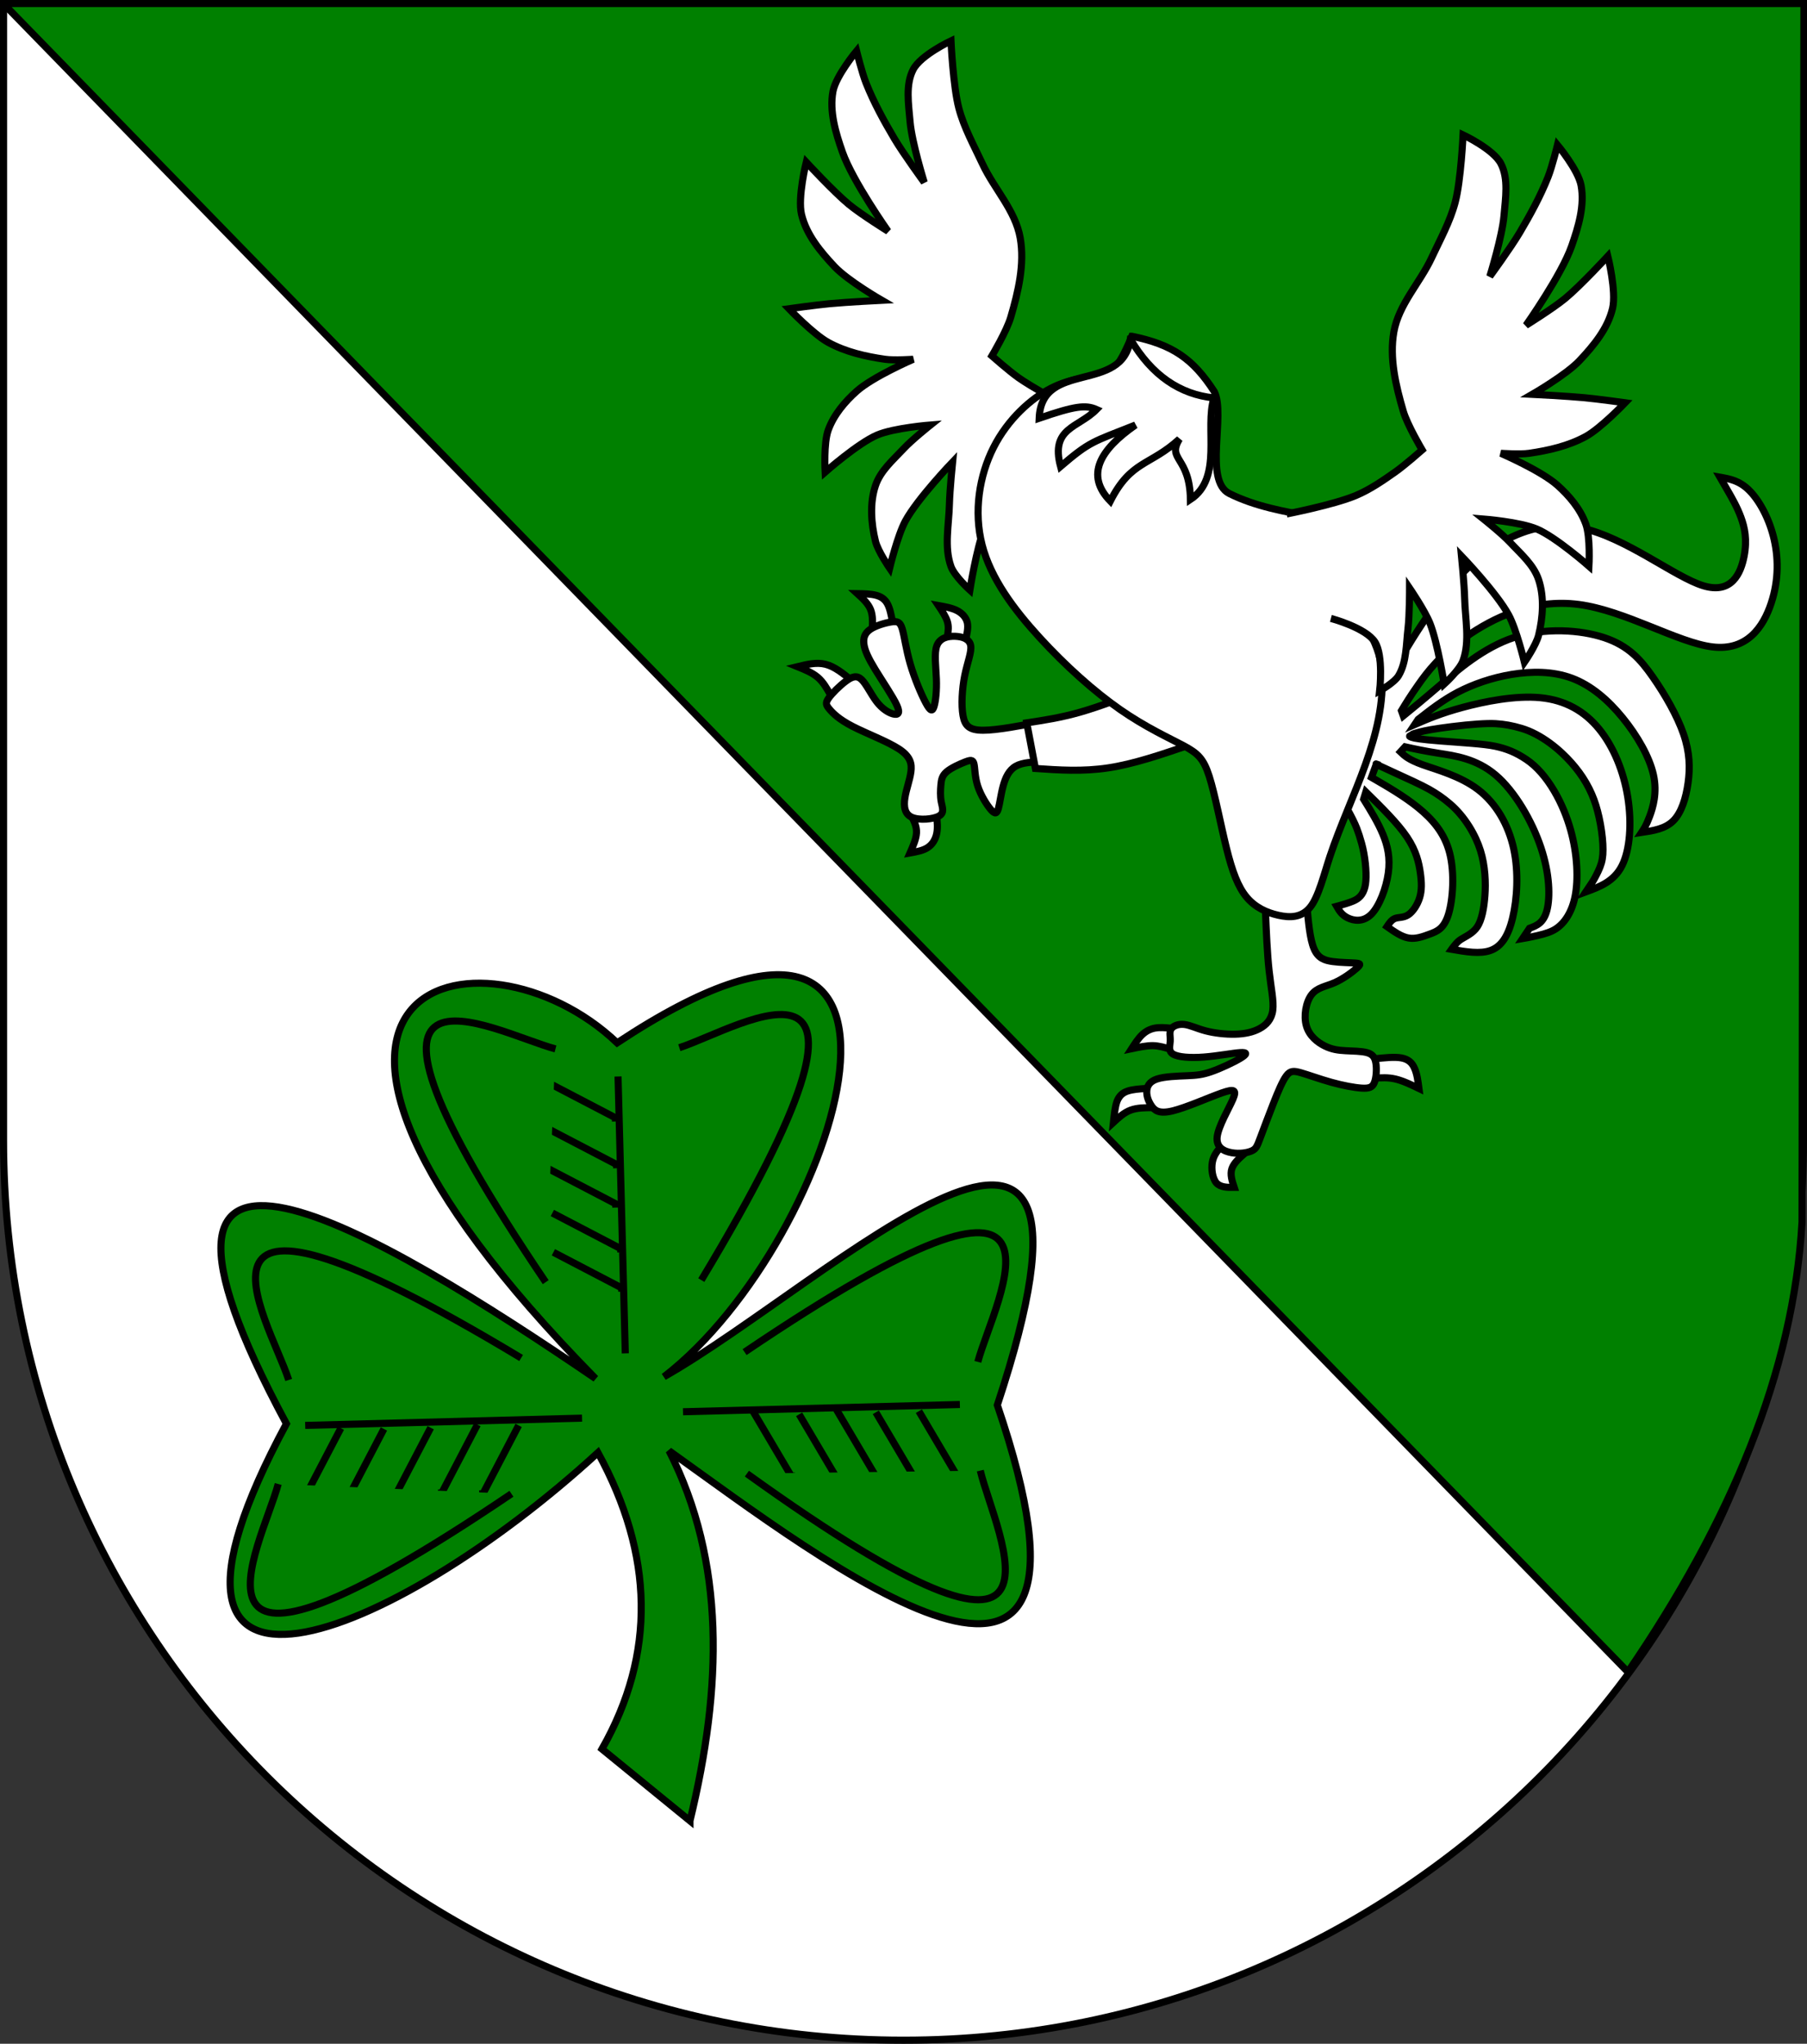 <?xml version="1.0" encoding="UTF-8" standalone="no"?>
<svg
   xmlns:dc="http://purl.org/dc/elements/1.1/"
   xmlns:cc="http://creativecommons.org/ns#"
   xmlns:rdf="http://www.w3.org/1999/02/22-rdf-syntax-ns#"
   xmlns:svg="http://www.w3.org/2000/svg"
   xmlns="http://www.w3.org/2000/svg"
   xmlns:sodipodi="http://sodipodi.sourceforge.net/DTD/sodipodi-0.dtd"
   xmlns:inkscape="http://www.inkscape.org/namespaces/inkscape"
   width="763"
   height="863"
   id="svg2"
   version="1.1"
   inkscape:version="1.0rc1 (09960d6, 2020-04-09)"
   sodipodi:docname="Wappen Herrschaft Leisingen 04.svg"
   sodipodi:version="0.32"
   inkscape:output_extension="org.inkscape.output.svg.inkscape">
  <rect width="100%" height="100%" fill="#333333" stroke="none"/>
  <defs
     id="defs4">
    <inkscape:path-effect
       effect="bend_path"
       id="path-effect1035"
       is_visible="true"
       lpeversion="1"
       bendpath="M 3.144,545.786 H 763.454"
       prop_scale="1"
       scale_y_rel="false"
       vertical="false"
       hide_knot="false" />
    <inkscape:perspective
       sodipodi:type="inkscape:persp3d"
       inkscape:vp_x="0 : 526.18109 : 1"
       inkscape:vp_y="0 : 1000 : 0"
       inkscape:vp_z="744.09448 : 526.18109 : 1"
       inkscape:persp3d-origin="372.04724 : 350.78739 : 1"
       id="perspective10" />
    <inkscape:perspective
       id="perspective2828"
       inkscape:persp3d-origin="0.5 : 0.33333333 : 1"
       inkscape:vp_z="1 : 0.5 : 1"
       inkscape:vp_y="0 : 1000 : 0"
       inkscape:vp_x="0 : 0.5 : 1"
       sodipodi:type="inkscape:persp3d" />
    <inkscape:perspective
       id="perspective2828-7"
       inkscape:persp3d-origin="0.5 : 0.33333333 : 1"
       inkscape:vp_z="1 : 0.5 : 1"
       inkscape:vp_y="0 : 1000 : 0"
       inkscape:vp_x="0 : 0.5 : 1"
       sodipodi:type="inkscape:persp3d" />
    <inkscape:perspective
       id="perspective3640"
       inkscape:persp3d-origin="0.5 : 0.33333333 : 1"
       inkscape:vp_z="1 : 0.5 : 1"
       inkscape:vp_y="0 : 1000 : 0"
       inkscape:vp_x="0 : 0.5 : 1"
       sodipodi:type="inkscape:persp3d" />
    <inkscape:perspective
       id="perspective3670"
       inkscape:persp3d-origin="0.5 : 0.33333333 : 1"
       inkscape:vp_z="1 : 0.5 : 1"
       inkscape:vp_y="0 : 1000 : 0"
       inkscape:vp_x="0 : 0.5 : 1"
       sodipodi:type="inkscape:persp3d" />
    <inkscape:perspective
       id="perspective3693"
       inkscape:persp3d-origin="0.5 : 0.33333333 : 1"
       inkscape:vp_z="1 : 0.5 : 1"
       inkscape:vp_y="0 : 1000 : 0"
       inkscape:vp_x="0 : 0.5 : 1"
       sodipodi:type="inkscape:persp3d" />
    <inkscape:perspective
       id="perspective3720"
       inkscape:persp3d-origin="0.5 : 0.33333333 : 1"
       inkscape:vp_z="1 : 0.5 : 1"
       inkscape:vp_y="0 : 1000 : 0"
       inkscape:vp_x="0 : 0.5 : 1"
       sodipodi:type="inkscape:persp3d" />
    <inkscape:perspective
       id="perspective3747"
       inkscape:persp3d-origin="0.5 : 0.33333333 : 1"
       inkscape:vp_z="1 : 0.5 : 1"
       inkscape:vp_y="0 : 1000 : 0"
       inkscape:vp_x="0 : 0.5 : 1"
       sodipodi:type="inkscape:persp3d" />
    <inkscape:perspective
       id="perspective3763"
       inkscape:persp3d-origin="0.5 : 0.33333333 : 1"
       inkscape:vp_z="1 : 0.5 : 1"
       inkscape:vp_y="0 : 1000 : 0"
       inkscape:vp_x="0 : 0.5 : 1"
       sodipodi:type="inkscape:persp3d" />
    <inkscape:perspective
       id="perspective3792"
       inkscape:persp3d-origin="0.5 : 0.33333333 : 1"
       inkscape:vp_z="1 : 0.5 : 1"
       inkscape:vp_y="0 : 1000 : 0"
       inkscape:vp_x="0 : 0.5 : 1"
       sodipodi:type="inkscape:persp3d" />
    <inkscape:perspective
       id="perspective3814"
       inkscape:persp3d-origin="0.5 : 0.33333333 : 1"
       inkscape:vp_z="1 : 0.5 : 1"
       inkscape:vp_y="0 : 1000 : 0"
       inkscape:vp_x="0 : 0.5 : 1"
       sodipodi:type="inkscape:persp3d" />
    <inkscape:perspective
       id="perspective3841"
       inkscape:persp3d-origin="0.5 : 0.33333333 : 1"
       inkscape:vp_z="1 : 0.5 : 1"
       inkscape:vp_y="0 : 1000 : 0"
       inkscape:vp_x="0 : 0.5 : 1"
       sodipodi:type="inkscape:persp3d" />
    <inkscape:perspective
       id="perspective3841-5"
       inkscape:persp3d-origin="0.5 : 0.33333333 : 1"
       inkscape:vp_z="1 : 0.5 : 1"
       inkscape:vp_y="0 : 1000 : 0"
       inkscape:vp_x="0 : 0.5 : 1"
       sodipodi:type="inkscape:persp3d" />
    <inkscape:perspective
       id="perspective3872"
       inkscape:persp3d-origin="0.5 : 0.33333333 : 1"
       inkscape:vp_z="1 : 0.5 : 1"
       inkscape:vp_y="0 : 1000 : 0"
       inkscape:vp_x="0 : 0.5 : 1"
       sodipodi:type="inkscape:persp3d" />
    <inkscape:perspective
       id="perspective3898"
       inkscape:persp3d-origin="0.5 : 0.33333333 : 1"
       inkscape:vp_z="1 : 0.5 : 1"
       inkscape:vp_y="0 : 1000 : 0"
       inkscape:vp_x="0 : 0.5 : 1"
       sodipodi:type="inkscape:persp3d" />
    <inkscape:perspective
       id="perspective3920"
       inkscape:persp3d-origin="0.5 : 0.33333333 : 1"
       inkscape:vp_z="1 : 0.5 : 1"
       inkscape:vp_y="0 : 1000 : 0"
       inkscape:vp_x="0 : 0.5 : 1"
       sodipodi:type="inkscape:persp3d" />
    <inkscape:perspective
       id="perspective2860"
       inkscape:persp3d-origin="0.5 : 0.33333333 : 1"
       inkscape:vp_z="1 : 0.5 : 1"
       inkscape:vp_y="0 : 1000 : 0"
       inkscape:vp_x="0 : 0.5 : 1"
       sodipodi:type="inkscape:persp3d" />
    <inkscape:perspective
       id="perspective3672"
       inkscape:persp3d-origin="0.5 : 0.33333333 : 1"
       inkscape:vp_z="1 : 0.5 : 1"
       inkscape:vp_y="0 : 1000 : 0"
       inkscape:vp_x="0 : 0.5 : 1"
       sodipodi:type="inkscape:persp3d" />
    <inkscape:perspective
       id="perspective3695"
       inkscape:persp3d-origin="0.5 : 0.33333333 : 1"
       inkscape:vp_z="1 : 0.5 : 1"
       inkscape:vp_y="0 : 1000 : 0"
       inkscape:vp_x="0 : 0.5 : 1"
       sodipodi:type="inkscape:persp3d" />
    <inkscape:perspective
       id="perspective3261"
       inkscape:persp3d-origin="0.5 : 0.33333333 : 1"
       inkscape:vp_z="1 : 0.5 : 1"
       inkscape:vp_y="0 : 1000 : 0"
       inkscape:vp_x="0 : 0.5 : 1"
       sodipodi:type="inkscape:persp3d" />
    <inkscape:perspective
       id="perspective2828-1"
       inkscape:persp3d-origin="0.5 : 0.33333333 : 1"
       inkscape:vp_z="1 : 0.5 : 1"
       inkscape:vp_y="0 : 1000 : 0"
       inkscape:vp_x="0 : 0.5 : 1"
       sodipodi:type="inkscape:persp3d" />
    <inkscape:perspective
       id="perspective3652"
       inkscape:persp3d-origin="0.5 : 0.33333333 : 1"
       inkscape:vp_z="1 : 0.5 : 1"
       inkscape:vp_y="0 : 1000 : 0"
       inkscape:vp_x="0 : 0.5 : 1"
       sodipodi:type="inkscape:persp3d" />
    <inkscape:perspective
       id="perspective3652-2"
       inkscape:persp3d-origin="0.5 : 0.33333333 : 1"
       inkscape:vp_z="1 : 0.5 : 1"
       inkscape:vp_y="0 : 1000 : 0"
       inkscape:vp_x="0 : 0.5 : 1"
       sodipodi:type="inkscape:persp3d" />
    <inkscape:perspective
       id="perspective3652-5"
       inkscape:persp3d-origin="0.5 : 0.33333333 : 1"
       inkscape:vp_z="1 : 0.5 : 1"
       inkscape:vp_y="0 : 1000 : 0"
       inkscape:vp_x="0 : 0.5 : 1"
       sodipodi:type="inkscape:persp3d" />
    <inkscape:perspective
       id="perspective3727"
       inkscape:persp3d-origin="0.5 : 0.33333333 : 1"
       inkscape:vp_z="1 : 0.5 : 1"
       inkscape:vp_y="0 : 1000 : 0"
       inkscape:vp_x="0 : 0.5 : 1"
       sodipodi:type="inkscape:persp3d" />
    <inkscape:perspective
       id="perspective3843"
       inkscape:persp3d-origin="0.5 : 0.33333333 : 1"
       inkscape:vp_z="1 : 0.5 : 1"
       inkscape:vp_y="0 : 1000 : 0"
       inkscape:vp_x="0 : 0.5 : 1"
       sodipodi:type="inkscape:persp3d" />
    <inkscape:perspective
       id="perspective3970"
       inkscape:persp3d-origin="0.5 : 0.33333333 : 1"
       inkscape:vp_z="1 : 0.5 : 1"
       inkscape:vp_y="0 : 1000 : 0"
       inkscape:vp_x="0 : 0.5 : 1"
       sodipodi:type="inkscape:persp3d" />
    <inkscape:perspective
       id="perspective4007"
       inkscape:persp3d-origin="0.5 : 0.33333333 : 1"
       inkscape:vp_z="1 : 0.5 : 1"
       inkscape:vp_y="0 : 1000 : 0"
       inkscape:vp_x="0 : 0.5 : 1"
       sodipodi:type="inkscape:persp3d" />
    <inkscape:perspective
       id="perspective4062"
       inkscape:persp3d-origin="0.5 : 0.33333333 : 1"
       inkscape:vp_z="1 : 0.5 : 1"
       inkscape:vp_y="0 : 1000 : 0"
       inkscape:vp_x="0 : 0.5 : 1"
       sodipodi:type="inkscape:persp3d" />
    <inkscape:perspective
       id="perspective4153"
       inkscape:persp3d-origin="0.5 : 0.33333333 : 1"
       inkscape:vp_z="1 : 0.5 : 1"
       inkscape:vp_y="0 : 1000 : 0"
       inkscape:vp_x="0 : 0.5 : 1"
       sodipodi:type="inkscape:persp3d" />
    <inkscape:perspective
       id="perspective4316"
       inkscape:persp3d-origin="0.5 : 0.33333333 : 1"
       inkscape:vp_z="1 : 0.5 : 1"
       inkscape:vp_y="0 : 1000 : 0"
       inkscape:vp_x="0 : 0.5 : 1"
       sodipodi:type="inkscape:persp3d" />
    <inkscape:perspective
       id="perspective4316-9"
       inkscape:persp3d-origin="0.5 : 0.33333333 : 1"
       inkscape:vp_z="1 : 0.5 : 1"
       inkscape:vp_y="0 : 1000 : 0"
       inkscape:vp_x="0 : 0.5 : 1"
       sodipodi:type="inkscape:persp3d" />
    <inkscape:perspective
       id="perspective3098"
       inkscape:persp3d-origin="0.5 : 0.33333333 : 1"
       inkscape:vp_z="1 : 0.5 : 1"
       inkscape:vp_y="0 : 1000 : 0"
       inkscape:vp_x="0 : 0.5 : 1"
       sodipodi:type="inkscape:persp3d" />
    <inkscape:perspective
       id="perspective3122"
       inkscape:persp3d-origin="0.5 : 0.33333333 : 1"
       inkscape:vp_z="1 : 0.5 : 1"
       inkscape:vp_y="0 : 1000 : 0"
       inkscape:vp_x="0 : 0.5 : 1"
       sodipodi:type="inkscape:persp3d" />
    <inkscape:perspective
       id="perspective3146"
       inkscape:persp3d-origin="0.5 : 0.33333333 : 1"
       inkscape:vp_z="1 : 0.5 : 1"
       inkscape:vp_y="0 : 1000 : 0"
       inkscape:vp_x="0 : 0.5 : 1"
       sodipodi:type="inkscape:persp3d" />
    <inkscape:perspective
       id="perspective3146-0"
       inkscape:persp3d-origin="0.5 : 0.33333333 : 1"
       inkscape:vp_z="1 : 0.5 : 1"
       inkscape:vp_y="0 : 1000 : 0"
       inkscape:vp_x="0 : 0.5 : 1"
       sodipodi:type="inkscape:persp3d" />
    <inkscape:perspective
       id="perspective3177"
       inkscape:persp3d-origin="0.5 : 0.33333333 : 1"
       inkscape:vp_z="1 : 0.5 : 1"
       inkscape:vp_y="0 : 1000 : 0"
       inkscape:vp_x="0 : 0.5 : 1"
       sodipodi:type="inkscape:persp3d" />
    <inkscape:perspective
       id="perspective3177-8"
       inkscape:persp3d-origin="0.5 : 0.33333333 : 1"
       inkscape:vp_z="1 : 0.5 : 1"
       inkscape:vp_y="0 : 1000 : 0"
       inkscape:vp_x="0 : 0.5 : 1"
       sodipodi:type="inkscape:persp3d" />
    <inkscape:perspective
       id="perspective3208"
       inkscape:persp3d-origin="0.5 : 0.33333333 : 1"
       inkscape:vp_z="1 : 0.5 : 1"
       inkscape:vp_y="0 : 1000 : 0"
       inkscape:vp_x="0 : 0.5 : 1"
       sodipodi:type="inkscape:persp3d" />
    <inkscape:perspective
       id="perspective3208-4"
       inkscape:persp3d-origin="0.5 : 0.33333333 : 1"
       inkscape:vp_z="1 : 0.5 : 1"
       inkscape:vp_y="0 : 1000 : 0"
       inkscape:vp_x="0 : 0.5 : 1"
       sodipodi:type="inkscape:persp3d" />
    <inkscape:perspective
       id="perspective3208-5"
       inkscape:persp3d-origin="0.5 : 0.33333333 : 1"
       inkscape:vp_z="1 : 0.5 : 1"
       inkscape:vp_y="0 : 1000 : 0"
       inkscape:vp_x="0 : 0.5 : 1"
       sodipodi:type="inkscape:persp3d" />
    <inkscape:perspective
       id="perspective3706"
       inkscape:persp3d-origin="0.5 : 0.33333333 : 1"
       inkscape:vp_z="1 : 0.5 : 1"
       inkscape:vp_y="0 : 1000 : 0"
       inkscape:vp_x="0 : 0.5 : 1"
       sodipodi:type="inkscape:persp3d" />
    <inkscape:perspective
       id="perspective3728"
       inkscape:persp3d-origin="0.5 : 0.33333333 : 1"
       inkscape:vp_z="1 : 0.5 : 1"
       inkscape:vp_y="0 : 1000 : 0"
       inkscape:vp_x="0 : 0.5 : 1"
       sodipodi:type="inkscape:persp3d" />
    <inkscape:perspective
       id="perspective3750"
       inkscape:persp3d-origin="0.5 : 0.33333333 : 1"
       inkscape:vp_z="1 : 0.5 : 1"
       inkscape:vp_y="0 : 1000 : 0"
       inkscape:vp_x="0 : 0.5 : 1"
       sodipodi:type="inkscape:persp3d" />
    <inkscape:perspective
       id="perspective3778"
       inkscape:persp3d-origin="0.5 : 0.33333333 : 1"
       inkscape:vp_z="1 : 0.5 : 1"
       inkscape:vp_y="0 : 1000 : 0"
       inkscape:vp_x="0 : 0.5 : 1"
       sodipodi:type="inkscape:persp3d" />
    <inkscape:perspective
       id="perspective3800"
       inkscape:persp3d-origin="0.5 : 0.33333333 : 1"
       inkscape:vp_z="1 : 0.5 : 1"
       inkscape:vp_y="0 : 1000 : 0"
       inkscape:vp_x="0 : 0.5 : 1"
       sodipodi:type="inkscape:persp3d" />
    <inkscape:perspective
       id="perspective3837"
       inkscape:persp3d-origin="0.5 : 0.33333333 : 1"
       inkscape:vp_z="1 : 0.5 : 1"
       inkscape:vp_y="0 : 1000 : 0"
       inkscape:vp_x="0 : 0.5 : 1"
       sodipodi:type="inkscape:persp3d" />
    <inkscape:perspective
       id="perspective3904"
       inkscape:persp3d-origin="0.5 : 0.33333333 : 1"
       inkscape:vp_z="1 : 0.5 : 1"
       inkscape:vp_y="0 : 1000 : 0"
       inkscape:vp_x="0 : 0.5 : 1"
       sodipodi:type="inkscape:persp3d" />
    <inkscape:perspective
       id="perspective3904-4"
       inkscape:persp3d-origin="0.5 : 0.33333333 : 1"
       inkscape:vp_z="1 : 0.5 : 1"
       inkscape:vp_y="0 : 1000 : 0"
       inkscape:vp_x="0 : 0.5 : 1"
       sodipodi:type="inkscape:persp3d" />
    <inkscape:perspective
       id="perspective3904-3"
       inkscape:persp3d-origin="0.5 : 0.33333333 : 1"
       inkscape:vp_z="1 : 0.5 : 1"
       inkscape:vp_y="0 : 1000 : 0"
       inkscape:vp_x="0 : 0.5 : 1"
       sodipodi:type="inkscape:persp3d" />
    <inkscape:perspective
       id="perspective3953"
       inkscape:persp3d-origin="0.5 : 0.33333333 : 1"
       inkscape:vp_z="1 : 0.5 : 1"
       inkscape:vp_y="0 : 1000 : 0"
       inkscape:vp_x="0 : 0.5 : 1"
       sodipodi:type="inkscape:persp3d" />
    <inkscape:perspective
       id="perspective3975"
       inkscape:persp3d-origin="0.5 : 0.33333333 : 1"
       inkscape:vp_z="1 : 0.5 : 1"
       inkscape:vp_y="0 : 1000 : 0"
       inkscape:vp_x="0 : 0.5 : 1"
       sodipodi:type="inkscape:persp3d" />
    <inkscape:perspective
       id="perspective3975-8"
       inkscape:persp3d-origin="0.5 : 0.33333333 : 1"
       inkscape:vp_z="1 : 0.5 : 1"
       inkscape:vp_y="0 : 1000 : 0"
       inkscape:vp_x="0 : 0.5 : 1"
       sodipodi:type="inkscape:persp3d" />
    <inkscape:perspective
       id="perspective3975-7"
       inkscape:persp3d-origin="0.5 : 0.33333333 : 1"
       inkscape:vp_z="1 : 0.5 : 1"
       inkscape:vp_y="0 : 1000 : 0"
       inkscape:vp_x="0 : 0.5 : 1"
       sodipodi:type="inkscape:persp3d" />
    <inkscape:perspective
       id="perspective2858"
       inkscape:persp3d-origin="0.5 : 0.33333333 : 1"
       inkscape:vp_z="1 : 0.5 : 1"
       inkscape:vp_y="0 : 1000 : 0"
       inkscape:vp_x="0 : 0.5 : 1"
       sodipodi:type="inkscape:persp3d" />
    <inkscape:perspective
       id="perspective4105"
       inkscape:persp3d-origin="0.5 : 0.33333333 : 1"
       inkscape:vp_z="1 : 0.5 : 1"
       inkscape:vp_y="0 : 1000 : 0"
       inkscape:vp_x="0 : 0.5 : 1"
       sodipodi:type="inkscape:persp3d" />
    <inkscape:perspective
       id="perspective4123"
       inkscape:persp3d-origin="0.5 : 0.33333333 : 1"
       inkscape:vp_z="1 : 0.5 : 1"
       inkscape:vp_y="0 : 1000 : 0"
       inkscape:vp_x="0 : 0.5 : 1"
       sodipodi:type="inkscape:persp3d" />
    <inkscape:perspective
       id="perspective4137"
       inkscape:persp3d-origin="0.5 : 0.33333333 : 1"
       inkscape:vp_z="1 : 0.5 : 1"
       inkscape:vp_y="0 : 1000 : 0"
       inkscape:vp_x="0 : 0.5 : 1"
       sodipodi:type="inkscape:persp3d" />
    <inkscape:perspective
       id="perspective4151"
       inkscape:persp3d-origin="0.5 : 0.33333333 : 1"
       inkscape:vp_z="1 : 0.5 : 1"
       inkscape:vp_y="0 : 1000 : 0"
       inkscape:vp_x="0 : 0.5 : 1"
       sodipodi:type="inkscape:persp3d" />
    <inkscape:perspective
       id="perspective4165"
       inkscape:persp3d-origin="0.5 : 0.33333333 : 1"
       inkscape:vp_z="1 : 0.5 : 1"
       inkscape:vp_y="0 : 1000 : 0"
       inkscape:vp_x="0 : 0.5 : 1"
       sodipodi:type="inkscape:persp3d" />
    <inkscape:perspective
       id="perspective4904"
       inkscape:persp3d-origin="0.5 : 0.33333333 : 1"
       inkscape:vp_z="1 : 0.5 : 1"
       inkscape:vp_y="0 : 1000 : 0"
       inkscape:vp_x="0 : 0.5 : 1"
       sodipodi:type="inkscape:persp3d" />
    <filter
       id="filter3021-3"
       inkscape:label="Specular light"
       inkscape:menu="ABCs"
       inkscape:menu-tooltip="Basic specular bevel to use for building textures"
       color-interpolation-filters="sRGB">
      <feGaussianBlur
         id="feGaussianBlur3023-4"
         result="result0"
         in="SourceAlpha"
         stdDeviation="6" />
      <feSpecularLighting
         id="feSpecularLighting3025-4"
         specularExponent="25"
         specularConstant="1"
         surfaceScale="10"
         lighting-color="#ffffff"
         result="result1"
         in="result0">
        <feDistantLight
           id="feDistantLight3027-6"
           azimuth="235"
           elevation="45" />
      </feSpecularLighting>
      <feComposite
         k4="0"
         k1="0"
         id="feComposite3029-0"
         in2="result1"
         k3="1"
         k2="1"
         operator="arithmetic"
         result="result4"
         in="SourceGraphic" />
      <feComposite
         id="feComposite3031-6"
         in2="SourceAlpha"
         operator="in"
         result="result2"
         in="result4" />
    </filter>
    <filter
       id="filter3021"
       inkscape:label="Specular light"
       inkscape:menu="ABCs"
       inkscape:menu-tooltip="Basic specular bevel to use for building textures"
       color-interpolation-filters="sRGB">
      <feGaussianBlur
         id="feGaussianBlur3023"
         result="result0"
         in="SourceAlpha"
         stdDeviation="6" />
      <feSpecularLighting
         id="feSpecularLighting3025"
         specularExponent="25"
         specularConstant="1"
         surfaceScale="10"
         lighting-color="#ffffff"
         result="result1"
         in="result0">
        <feDistantLight
           id="feDistantLight3027"
           azimuth="235"
           elevation="45" />
      </feSpecularLighting>
      <feComposite
         k4="0"
         k1="0"
         id="feComposite3029"
         in2="result1"
         k3="1"
         k2="1"
         operator="arithmetic"
         result="result4"
         in="SourceGraphic" />
      <feComposite
         id="feComposite3031"
         in2="SourceAlpha"
         operator="in"
         result="result2"
         in="result4" />
    </filter>
    <filter
       id="filter2820-0"
       inkscape:label="Specular light"
       inkscape:menu="ABCs"
       inkscape:menu-tooltip="Basic specular bevel to use for building textures"
       color-interpolation-filters="sRGB">
      <feGaussianBlur
         id="feGaussianBlur2822-9"
         result="result0"
         in="SourceAlpha"
         stdDeviation="6" />
      <feSpecularLighting
         id="feSpecularLighting2824-00"
         specularExponent="25"
         specularConstant="1"
         surfaceScale="10"
         lighting-color="#ffffff"
         result="result1"
         in="result0">
        <feDistantLight
           id="feDistantLight2826-61"
           azimuth="235"
           elevation="45" />
      </feSpecularLighting>
      <feComposite
         k4="0"
         k1="0"
         id="feComposite2828-3"
         in2="result1"
         k3="1"
         k2="1"
         operator="arithmetic"
         result="result4"
         in="SourceGraphic" />
      <feComposite
         id="feComposite2830-8"
         in2="SourceAlpha"
         operator="in"
         result="result2"
         in="result4" />
    </filter>
    <filter
       id="filter2820-8"
       inkscape:label="Specular light"
       inkscape:menu="ABCs"
       inkscape:menu-tooltip="Basic specular bevel to use for building textures"
       color-interpolation-filters="sRGB">
      <feGaussianBlur
         id="feGaussianBlur2822-65"
         result="result0"
         in="SourceAlpha"
         stdDeviation="6" />
      <feSpecularLighting
         id="feSpecularLighting2824-0"
         specularExponent="25"
         specularConstant="1"
         surfaceScale="10"
         lighting-color="#ffffff"
         result="result1"
         in="result0">
        <feDistantLight
           id="feDistantLight2826-28"
           azimuth="235"
           elevation="45" />
      </feSpecularLighting>
      <feComposite
         k4="0"
         k1="0"
         id="feComposite2828-60"
         in2="result1"
         k3="1"
         k2="1"
         operator="arithmetic"
         result="result4"
         in="SourceGraphic" />
      <feComposite
         id="feComposite2830-24"
         in2="SourceAlpha"
         operator="in"
         result="result2"
         in="result4" />
    </filter>
    <filter
       id="filter2820-3"
       inkscape:label="Specular light"
       inkscape:menu="ABCs"
       inkscape:menu-tooltip="Basic specular bevel to use for building textures"
       color-interpolation-filters="sRGB">
      <feGaussianBlur
         id="feGaussianBlur2822-8"
         result="result0"
         in="SourceAlpha"
         stdDeviation="6" />
      <feSpecularLighting
         id="feSpecularLighting2824-74"
         specularExponent="25"
         specularConstant="1"
         surfaceScale="10"
         lighting-color="#ffffff"
         result="result1"
         in="result0">
        <feDistantLight
           id="feDistantLight2826-2"
           azimuth="235"
           elevation="45" />
      </feSpecularLighting>
      <feComposite
         k4="0"
         k1="0"
         id="feComposite2828-7"
         in2="result1"
         k3="1"
         k2="1"
         operator="arithmetic"
         result="result4"
         in="SourceGraphic" />
      <feComposite
         id="feComposite2830-79"
         in2="SourceAlpha"
         operator="in"
         result="result2"
         in="result4" />
    </filter>
    <filter
       id="filter2820-9"
       inkscape:label="Specular light"
       inkscape:menu="ABCs"
       inkscape:menu-tooltip="Basic specular bevel to use for building textures"
       color-interpolation-filters="sRGB">
      <feGaussianBlur
         id="feGaussianBlur2822-5"
         result="result0"
         in="SourceAlpha"
         stdDeviation="6" />
      <feSpecularLighting
         id="feSpecularLighting2824-43"
         specularExponent="25"
         specularConstant="1"
         surfaceScale="10"
         lighting-color="#ffffff"
         result="result1"
         in="result0">
        <feDistantLight
           id="feDistantLight2826-1"
           azimuth="235"
           elevation="45" />
      </feSpecularLighting>
      <feComposite
         k4="0"
         k1="0"
         id="feComposite2828-2"
         in2="result1"
         k3="1"
         k2="1"
         operator="arithmetic"
         result="result4"
         in="SourceGraphic" />
      <feComposite
         id="feComposite2830-3"
         in2="SourceAlpha"
         operator="in"
         result="result2"
         in="result4" />
    </filter>
    <filter
       id="filter2820-21"
       inkscape:label="Specular light"
       inkscape:menu="ABCs"
       inkscape:menu-tooltip="Basic specular bevel to use for building textures"
       color-interpolation-filters="sRGB">
      <feGaussianBlur
         id="feGaussianBlur2822-6"
         result="result0"
         in="SourceAlpha"
         stdDeviation="6" />
      <feSpecularLighting
         id="feSpecularLighting2824-8"
         specularExponent="25"
         specularConstant="1"
         surfaceScale="10"
         lighting-color="#ffffff"
         result="result1"
         in="result0">
        <feDistantLight
           id="feDistantLight2826-57"
           azimuth="235"
           elevation="45" />
      </feSpecularLighting>
      <feComposite
         k4="0"
         k1="0"
         id="feComposite2828-6"
         in2="result1"
         k3="1"
         k2="1"
         operator="arithmetic"
         result="result4"
         in="SourceGraphic" />
      <feComposite
         id="feComposite2830-1"
         in2="SourceAlpha"
         operator="in"
         result="result2"
         in="result4" />
    </filter>
    <filter
       id="filter2820-5"
       inkscape:label="Specular light"
       inkscape:menu="ABCs"
       inkscape:menu-tooltip="Basic specular bevel to use for building textures"
       color-interpolation-filters="sRGB">
      <feGaussianBlur
         id="feGaussianBlur2822-2"
         result="result0"
         in="SourceAlpha"
         stdDeviation="6" />
      <feSpecularLighting
         id="feSpecularLighting2824-7"
         specularExponent="25"
         specularConstant="1"
         surfaceScale="10"
         lighting-color="#ffffff"
         result="result1"
         in="result0">
        <feDistantLight
           id="feDistantLight2826-6"
           azimuth="235"
           elevation="45" />
      </feSpecularLighting>
      <feComposite
         k4="0"
         k1="0"
         id="feComposite2828-14"
         in2="result1"
         k3="1"
         k2="1"
         operator="arithmetic"
         result="result4"
         in="SourceGraphic" />
      <feComposite
         id="feComposite2830-2"
         in2="SourceAlpha"
         operator="in"
         result="result2"
         in="result4" />
    </filter>
    <filter
       id="filter2820-2"
       inkscape:label="Specular light"
       inkscape:menu="ABCs"
       inkscape:menu-tooltip="Basic specular bevel to use for building textures"
       color-interpolation-filters="sRGB">
      <feGaussianBlur
         id="feGaussianBlur2822-4"
         result="result0"
         in="SourceAlpha"
         stdDeviation="6" />
      <feSpecularLighting
         id="feSpecularLighting2824-5"
         specularExponent="25"
         specularConstant="1"
         surfaceScale="10"
         lighting-color="#ffffff"
         result="result1"
         in="result0">
        <feDistantLight
           id="feDistantLight2826-5"
           azimuth="235"
           elevation="45" />
      </feSpecularLighting>
      <feComposite
         k4="0"
         k1="0"
         id="feComposite2828-1"
         in2="result1"
         k3="1"
         k2="1"
         operator="arithmetic"
         result="result4"
         in="SourceGraphic" />
      <feComposite
         id="feComposite2830-7"
         in2="SourceAlpha"
         operator="in"
         result="result2"
         in="result4" />
    </filter>
    <filter
       id="filter2820-1"
       inkscape:label="Specular light"
       inkscape:menu="ABCs"
       inkscape:menu-tooltip="Basic specular bevel to use for building textures"
       color-interpolation-filters="sRGB">
      <feGaussianBlur
         id="feGaussianBlur2822-7"
         result="result0"
         in="SourceAlpha"
         stdDeviation="6" />
      <feSpecularLighting
         id="feSpecularLighting2824-4"
         specularExponent="25"
         specularConstant="1"
         surfaceScale="10"
         lighting-color="#ffffff"
         result="result1"
         in="result0">
        <feDistantLight
           id="feDistantLight2826-0"
           azimuth="235"
           elevation="45" />
      </feSpecularLighting>
      <feComposite
         k4="0"
         k1="0"
         id="feComposite2828-9"
         in2="result1"
         k3="1"
         k2="1"
         operator="arithmetic"
         result="result4"
         in="SourceGraphic" />
      <feComposite
         id="feComposite2830-4"
         in2="SourceAlpha"
         operator="in"
         result="result2"
         in="result4" />
    </filter>
    <filter
       id="filter2820"
       inkscape:label="Specular light"
       inkscape:menu="ABCs"
       inkscape:menu-tooltip="Basic specular bevel to use for building textures"
       color-interpolation-filters="sRGB">
      <feGaussianBlur
         id="feGaussianBlur2822"
         result="result0"
         in="SourceAlpha"
         stdDeviation="6" />
      <feSpecularLighting
         id="feSpecularLighting2824"
         specularExponent="25"
         specularConstant="1"
         surfaceScale="10"
         lighting-color="#ffffff"
         result="result1"
         in="result0">
        <feDistantLight
           id="feDistantLight2826"
           azimuth="235"
           elevation="45" />
      </feSpecularLighting>
      <feComposite
         k4="0"
         k1="0"
         id="feComposite2828"
         in2="result1"
         k3="1"
         k2="1"
         operator="arithmetic"
         result="result4"
         in="SourceGraphic" />
      <feComposite
         id="feComposite2830"
         in2="SourceAlpha"
         operator="in"
         result="result2"
         in="result4" />
    </filter>
    <filter
       id="filter3075"
       inkscape:label="Specular light"
       inkscape:menu="ABCs"
       inkscape:menu-tooltip="Basic specular bevel to use for building textures"
       color-interpolation-filters="sRGB">
      <feGaussianBlur
         id="feGaussianBlur3077"
         result="result0"
         in="SourceAlpha"
         stdDeviation="6" />
      <feSpecularLighting
         id="feSpecularLighting3079"
         specularExponent="25"
         specularConstant="1"
         surfaceScale="10"
         lighting-color="#ffffff"
         result="result1"
         in="result0">
        <feDistantLight
           id="feDistantLight3081"
           azimuth="235"
           elevation="45" />
      </feSpecularLighting>
      <feComposite
         k4="0"
         k1="0"
         id="feComposite3083"
         in2="result1"
         k3="1"
         k2="1"
         operator="arithmetic"
         result="result4"
         in="SourceGraphic" />
      <feComposite
         id="feComposite3085"
         in2="SourceAlpha"
         operator="in"
         result="result2"
         in="result4" />
    </filter>
    <filter
       id="filter3091"
       inkscape:label="Specular light"
       inkscape:menu="ABCs"
       inkscape:menu-tooltip="Basic specular bevel to use for building textures"
       color-interpolation-filters="sRGB">
      <feGaussianBlur
         id="feGaussianBlur3093"
         result="result0"
         in="SourceAlpha"
         stdDeviation="6" />
      <feSpecularLighting
         id="feSpecularLighting3095"
         specularExponent="25"
         specularConstant="1"
         surfaceScale="10"
         lighting-color="#ffffff"
         result="result1"
         in="result0">
        <feDistantLight
           id="feDistantLight3097"
           azimuth="235"
           elevation="45" />
      </feSpecularLighting>
      <feComposite
         k4="0"
         k1="0"
         id="feComposite3099"
         in2="result1"
         k3="1"
         k2="1"
         operator="arithmetic"
         result="result4"
         in="SourceGraphic" />
      <feComposite
         id="feComposite3101"
         in2="SourceAlpha"
         operator="in"
         result="result2"
         in="result4" />
    </filter>
    <inkscape:perspective
       id="perspective3044"
       inkscape:persp3d-origin="0.5 : 0.33333333 : 1"
       inkscape:vp_z="1 : 0.5 : 1"
       inkscape:vp_y="0 : 1000 : 0"
       inkscape:vp_x="0 : 0.5 : 1"
       sodipodi:type="inkscape:persp3d" />
    <inkscape:perspective
       id="perspective3075"
       inkscape:persp3d-origin="0.5 : 0.33333333 : 1"
       inkscape:vp_z="1 : 0.5 : 1"
       inkscape:vp_y="0 : 1000 : 0"
       inkscape:vp_x="0 : 0.5 : 1"
       sodipodi:type="inkscape:persp3d" />
    <inkscape:perspective
       id="perspective3751"
       inkscape:persp3d-origin="0.5 : 0.33333333 : 1"
       inkscape:vp_z="1 : 0.5 : 1"
       inkscape:vp_y="0 : 1000 : 0"
       inkscape:vp_x="0 : 0.5 : 1"
       sodipodi:type="inkscape:persp3d" />
    <inkscape:perspective
       id="perspective3777"
       inkscape:persp3d-origin="0.5 : 0.33333333 : 1"
       inkscape:vp_z="1 : 0.5 : 1"
       inkscape:vp_y="0 : 1000 : 0"
       inkscape:vp_x="0 : 0.5 : 1"
       sodipodi:type="inkscape:persp3d" />
    <inkscape:perspective
       id="perspective3777-4"
       inkscape:persp3d-origin="0.5 : 0.33333333 : 1"
       inkscape:vp_z="1 : 0.5 : 1"
       inkscape:vp_y="0 : 1000 : 0"
       inkscape:vp_x="0 : 0.5 : 1"
       sodipodi:type="inkscape:persp3d" />
    <inkscape:perspective
       id="perspective3808"
       inkscape:persp3d-origin="0.5 : 0.33333333 : 1"
       inkscape:vp_z="1 : 0.5 : 1"
       inkscape:vp_y="0 : 1000 : 0"
       inkscape:vp_x="0 : 0.5 : 1"
       sodipodi:type="inkscape:persp3d" />
    <inkscape:perspective
       id="perspective3808-4"
       inkscape:persp3d-origin="0.5 : 0.33333333 : 1"
       inkscape:vp_z="1 : 0.5 : 1"
       inkscape:vp_y="0 : 1000 : 0"
       inkscape:vp_x="0 : 0.5 : 1"
       sodipodi:type="inkscape:persp3d" />
    <inkscape:perspective
       id="perspective3808-8"
       inkscape:persp3d-origin="0.5 : 0.33333333 : 1"
       inkscape:vp_z="1 : 0.5 : 1"
       inkscape:vp_y="0 : 1000 : 0"
       inkscape:vp_x="0 : 0.5 : 1"
       sodipodi:type="inkscape:persp3d" />
    <inkscape:perspective
       id="perspective3848"
       inkscape:persp3d-origin="0.5 : 0.33333333 : 1"
       inkscape:vp_z="1 : 0.5 : 1"
       inkscape:vp_y="0 : 1000 : 0"
       inkscape:vp_x="0 : 0.5 : 1"
       sodipodi:type="inkscape:persp3d" />
    <inkscape:perspective
       id="perspective3870"
       inkscape:persp3d-origin="0.5 : 0.33333333 : 1"
       inkscape:vp_z="1 : 0.5 : 1"
       inkscape:vp_y="0 : 1000 : 0"
       inkscape:vp_x="0 : 0.5 : 1"
       sodipodi:type="inkscape:persp3d" />
    <inkscape:perspective
       id="perspective3892"
       inkscape:persp3d-origin="0.5 : 0.33333333 : 1"
       inkscape:vp_z="1 : 0.5 : 1"
       inkscape:vp_y="0 : 1000 : 0"
       inkscape:vp_x="0 : 0.5 : 1"
       sodipodi:type="inkscape:persp3d" />
    <inkscape:perspective
       id="perspective3914"
       inkscape:persp3d-origin="0.5 : 0.33333333 : 1"
       inkscape:vp_z="1 : 0.5 : 1"
       inkscape:vp_y="0 : 1000 : 0"
       inkscape:vp_x="0 : 0.5 : 1"
       sodipodi:type="inkscape:persp3d" />
    <inkscape:perspective
       id="perspective3936"
       inkscape:persp3d-origin="0.5 : 0.33333333 : 1"
       inkscape:vp_z="1 : 0.5 : 1"
       inkscape:vp_y="0 : 1000 : 0"
       inkscape:vp_x="0 : 0.5 : 1"
       sodipodi:type="inkscape:persp3d" />
    <inkscape:perspective
       id="perspective3958"
       inkscape:persp3d-origin="0.5 : 0.33333333 : 1"
       inkscape:vp_z="1 : 0.5 : 1"
       inkscape:vp_y="0 : 1000 : 0"
       inkscape:vp_x="0 : 0.5 : 1"
       sodipodi:type="inkscape:persp3d" />
    <inkscape:perspective
       id="perspective3958-1"
       inkscape:persp3d-origin="0.5 : 0.33333333 : 1"
       inkscape:vp_z="1 : 0.5 : 1"
       inkscape:vp_y="0 : 1000 : 0"
       inkscape:vp_x="0 : 0.5 : 1"
       sodipodi:type="inkscape:persp3d" />
    <inkscape:perspective
       id="perspective4009"
       inkscape:persp3d-origin="0.5 : 0.33333333 : 1"
       inkscape:vp_z="1 : 0.5 : 1"
       inkscape:vp_y="0 : 1000 : 0"
       inkscape:vp_x="0 : 0.5 : 1"
       sodipodi:type="inkscape:persp3d" />
    <inkscape:perspective
       id="perspective4100"
       inkscape:persp3d-origin="0.5 : 0.33333333 : 1"
       inkscape:vp_z="1 : 0.5 : 1"
       inkscape:vp_y="0 : 1000 : 0"
       inkscape:vp_x="0 : 0.5 : 1"
       sodipodi:type="inkscape:persp3d" />
  </defs>
  <sodipodi:namedview
     id="base"
     pagecolor="#ffffff"
     bordercolor="#666666"
     borderopacity="1.0"
     inkscape:pageopacity="0.0"
     inkscape:pageshadow="2"
     inkscape:zoom="0.16765109"
     inkscape:cx="-467.85601"
     inkscape:cy="646.31472"
     inkscape:document-units="px"
     inkscape:current-layer="layer1"
     showgrid="false"
     inkscape:window-width="1440"
     inkscape:window-height="790"
     inkscape:window-x="0"
     inkscape:window-y="23"
     inkscape:window-maximized="0"
     showguides="true"
     inkscape:guide-bbox="true"
     inkscape:document-rotation="0"
     inkscape:snap-others="false"
     inkscape:snap-nodes="false"
     inkscape:snap-bbox="false"
     inkscape:snap-global="false"
     inkscape:snap-page="false">
    <inkscape:grid
       type="xygrid"
       id="grid2816"
       empspacing="5"
       visible="true"
       enabled="true"
       snapvisiblegridlinesonly="true" />
  </sodipodi:namedview>
  <g
     inkscape:label="Ebene 1"
     inkscape:groupmode="layer"
     id="layer1"
     transform="translate(-1.644, -192.036)">
    <path
       style="fill:#ffffff;fill-opacity:1;stroke:rgb(0, 0, 0);stroke-width:3;stroke-miterlimit:4;stroke-opacity:1;stroke-dasharray:none"
       d="m 3.144,193.536 0,480 c 0,209.868 170.132,380 380,380 209.868,0 380,-170.132 380,-380 l 0,-480 -760,0 z"
       id="path2850-1" />
    <path
       sodipodi:nodetypes="ccccc"
       inkscape:connector-curvature="0"
       id="path2704"
       d="m 3.044,193.536 c 228.653,234.833 457.305,469.667 685.958,704.5 43.254,-63.12 69.997,-126.9 73.542,-190.02 L 763.354,193.536 Z"
       style="font-variation-settings:normal;opacity:1;vector-effect:none;fill:#008000;fill-opacity:1;stroke:#000000;stroke-width:3;stroke-linecap:butt;stroke-linejoin:miter;stroke-miterlimit:4;stroke-dasharray:none;stroke-dashoffset:0;stroke-opacity:1;stop-color:#000000;stop-opacity:1"
       inkscape:path-effect="#path-effect1035"
       inkscape:original-d="m 3.14352,193.536 685.95763,704.5 c 43.2544,-63.11996 69.99661,-126.89986 73.54237,-190.01981 L 763.45387,193.536 Z" />
    <g
       id="g3981"
       transform="matrix(-0.989, -0.151, -0.151, 0.989, -106.122, -168.679)" />
    <g
       id="g3981-8"
       transform="matrix(0.989, -0.151, 0.151, 0.989, 872.278, -168.679)" />
    <path
       sodipodi:nodetypes="cacaaaacaacaacaacacaacacaacaacacaaacacaacacaacac"
       id="path3709"
       d="m 448.373,361.529 c 0,0 -11.308,-6.227 -16.61,-9.96 -3.96,-2.788 -11.295,-9.249 -11.295,-9.249 0,0 6.253,-10.493 7.973,-16.363 3.14,-10.721 5.929,-22.395 3.986,-33.437 -2.055,-11.68 -10.988,-20.668 -15.946,-31.303 -3.586,-7.691 -7.782,-15.205 -9.966,-23.477 -2.429,-9.199 -3.322,-28.457 -3.322,-28.457 0,0 -12.769,6.005 -15.946,12.094 -3.355,6.431 -1.949,14.718 -1.329,22.054 0.741,8.764 5.98,25.611 5.98,25.611 0,0 -8.804,-12.048 -12.624,-18.497 -4.459,-7.528 -8.697,-15.276 -11.959,-23.477 -1.729,-4.347 -3.986,-13.517 -3.986,-13.517 0,0 -8.741,10.492 -9.966,17.074 -1.58,8.488 1.147,17.508 3.986,25.611 4.297,12.262 19.268,33.437 19.268,33.437 0,0 -11.41,-7.078 -16.61,-11.383 -6.447,-5.337 -17.939,-17.786 -17.939,-17.786 0,0 -3.696,14.897 -1.993,22.054 2.047,8.604 8.067,15.799 13.953,22.054 5.667,6.024 19.932,14.229 19.932,14.229 0,0 -14.632,0.736 -21.926,1.423 -5.774,0.544 -17.275,2.134 -17.275,2.134 0,0 10.298,10.771 16.61,14.229 7.367,4.035 15.72,5.918 23.919,7.114 3.95,0.577 11.959,0 11.959,0 0,0 -17.002,7.327 -23.919,13.517 -4.963,4.442 -9.609,9.91 -11.959,16.363 -2.019,5.541 -1.329,17.786 -1.329,17.786 0,0 13.773,-12.151 21.926,-15.651 7.097,-3.047 22.59,-4.269 22.59,-4.269 0,0 -7.852,6.261 -11.295,9.96 -4.444,4.774 -9.843,9.303 -11.959,15.651 -2.457,7.37 -1.852,15.907 0,23.477 1.03,4.211 5.98,11.383 5.98,11.383 0,0 3.339,-13.822 6.644,-19.92 5.124,-9.455 19.932,-24.9 19.932,-24.9 0,0 -1.182,11.84 -1.329,17.786 -0.216,8.774 -2.283,18.132 0.664,26.323 1.468,4.08 7.973,9.96 7.973,9.96 0,0 2.782,-17.505 5.98,-25.611 2.128,-5.395 8.637,-14.94 8.637,-14.94 0,0 -0.006,11.423 0.664,17.074 0.799,6.737 0.568,14.2 3.986,19.92 1.79,2.996 7.973,6.403 7.973,6.403 0,0 -1.68,-14.945 1.993,-20.631 3.944,-6.106 18.604,-9.96 18.604,-9.96"
       style="fill:#ffffff;fill-opacity:1;stroke:#000000;stroke-width:3;stroke-linecap:butt;stroke-linejoin:miter;stroke-miterlimit:4;stroke-dasharray:none;stroke-opacity:1"
       inkscape:connector-curvature="0" />
    <path
       style="fill:#ffffff;fill-opacity:1;stroke:#000000;stroke-width:3;stroke-miterlimit:4;stroke-dasharray:none;stroke-opacity:1"
       d="m 495.818,635.086 c -2.347,-0.724 -4.694,-1.448 -7.42,-1.52 -2.724,0 -5.827,0.651 -8.93,1.303 1.403,-2.171 2.806,-4.343 4.425,-5.886 1.619,-1.544 3.453,-2.461 5.476,-2.823 2.023,-0.362 4.236,-0.169 6.448,0.024"
       class="Gold Rand2"
       id="klaue-5"
       inkscape:connector-curvature="0" />
    <path
       style="fill:#ffffff;fill-opacity:1;stroke:#000000;stroke-width:3;stroke-miterlimit:4;stroke-dasharray:none;stroke-opacity:1"
       d="m 485.458,651.66 c -2.806,0.193 -5.611,0.386 -7.716,1.11 -2.104,0.724 -3.508,1.979 -4.425,4.27 -0.836,2.292 -1.187,5.621 -1.538,8.951 2.24,-2.075 4.478,-4.149 7.271,-5.187 2.792,-1.037 6.138,-1.037 9.483,-1.037"
       class="Gold Rand2"
       id="klaue-6"
       inkscape:connector-curvature="0" />
    <path
       style="fill:#ffffff;fill-opacity:1;stroke:#000000;stroke-width:3;stroke-miterlimit:4;stroke-dasharray:none;stroke-opacity:1"
       d="m 582.097,647.317 c 2.806,-0.193 5.611,-0.386 8.727,0.338 3.116,0.724 6.543,2.364 9.969,4.005 -0.405,-3.088 -0.809,-6.176 -1.862,-8.492 -0.971,-2.316 -2.59,-3.861 -5.517,-4.403 -2.927,-0.543 -7.163,-0.084 -11.398,0.374"
       class="Gold Rand2"
       id="klaue-7"
       inkscape:connector-curvature="0" />
    <path
       style="fill:#ffffff;fill-opacity:1;stroke:#000000;stroke-width:3;stroke-miterlimit:4;stroke-dasharray:none;stroke-opacity:1"
       d="m 517.347,676.051 c -1.619,1.882 -3.237,3.764 -3.777,6.671 -0.539,2.907 0,6.84 1.673,8.794 1.754,1.954 4.64,1.93 7.527,1.906 -0.89,-2.726 -1.781,-5.452 -0.971,-7.901 0.809,-2.448 3.318,-4.62 5.827,-6.791"
       class="Gold Rand2"
       id="klaue-8"
       inkscape:connector-curvature="0" />
    <path
       style="fill:#ffffff;fill-opacity:1;stroke:#000000;stroke-width:3;stroke-miterlimit:4;stroke-dasharray:none;stroke-opacity:1"
       d="m 564.322,524.252 c 0,0 0.335,0.344 1.262,1.564 0.926,1.22 2.236,3.144 4.458,7.001 2.222,3.856 3.778,7.12 4.506,9.025 0.727,1.905 1.335,3.783 2.04,6.318 0.704,2.535 1.247,5.47 1.564,8.415 0.317,2.944 0.369,5.508 0.223,7.4 -0.146,1.892 -0.518,3.485 -1.182,4.807 -0.663,1.321 -1.533,2.208 -2.541,2.876 -1.008,0.668 -2.363,1.213 -4.581,1.912 -2.218,0.699 -4.003,1.178 -4.003,1.178 1.039,1.803 2.078,3.606 4.609,4.857 2.532,1.251 6.556,1.95 9.997,-1.51 3.44,-3.459 6.296,-11.076 7.171,-17.415 0.876,-6.338 -0.228,-11.398 -2.295,-16.381 -2.066,-4.983 -5.094,-9.89 -8.123,-14.797 l 0.941,-3.082 c 6.739,6.633 13.479,13.266 17.4,19.112 3.922,5.846 5.026,10.906 5.61,15.064 0.585,4.158 0.65,7.414 -0.291,10.496 -0.941,3.082 -2.888,5.989 -4.868,7.268 -1.98,1.279 -3.992,0.929 -5.485,1.482 -1.493,0.552 -2.467,2.006 -3.44,3.459 3.051,2.152 6.102,4.305 9.121,4.829 3.019,0.524 6.004,-0.58 8.99,-1.684 2.986,-1.104 5.972,-2.208 7.854,-8.372 1.882,-6.164 2.66,-17.387 0.485,-25.877 -2.175,-8.491 -7.304,-14.249 -13.312,-19.141 -5.974,-4.832 -12.827,-8.798 -19.68,-12.765 l 2.059,-5.646 c 0,0 -0.347,-0.128 0.005,0.084 0.352,0.211 1.601,0.836 7.184,3.382 5.582,2.546 11.692,5.321 15.005,7.172 3.302,1.865 6.033,3.724 8.995,6.279 2.962,2.555 5.664,5.754 7.941,9.36 2.276,3.605 3.837,7.145 4.819,10.29 0.982,3.145 1.58,6.518 1.857,9.945 0.277,3.427 0.222,6.446 0.027,9.041 -0.195,2.596 -0.499,5.183 -1.059,7.592 -0.56,2.41 -1.277,4.28 -2.185,5.637 -0.909,1.357 -2.121,2.366 -3.445,3.233 -1.323,0.868 -2.561,1.471 -3.468,2.057 -0.907,0.586 -1.611,1.265 -2.481,2.315 -0.869,1.051 -1.446,1.871 -1.446,1.871 6.037,1.048 12.074,2.096 16.553,0.44 4.479,-1.656 7.4,-6.017 9.249,-13.809 1.849,-7.792 2.627,-19.015 0.419,-29.134 -2.208,-10.119 -7.402,-19.134 -15.016,-24.945 -7.614,-5.811 -17.649,-8.419 -23.518,-10.537 -5.869,-2.119 -7.573,-3.749 -9.277,-5.379 l 1.962,-2.147 c 3.939,0.864 7.878,1.729 14.393,2.751 6.516,1.024 15.608,2.205 23.79,9.107 8.182,6.901 15.453,19.522 19.187,30.717 3.734,11.195 3.929,20.965 2.534,26.401 -1.395,5.437 -4.381,6.541 -7.367,7.645 l -2.921,4.361 c 0,0 2.808,-0.473 6.356,-1.297 3.548,-0.825 5.785,-1.598 7.6,-2.77 1.815,-1.172 3.56,-2.892 5.06,-5.362 1.499,-2.471 2.558,-5.383 3.183,-8.621 0.625,-3.238 0.938,-7.443 0.649,-12.497 -0.289,-5.054 -1.152,-10.302 -2.565,-15.348 -1.413,-5.046 -3.657,-10.888 -6.972,-16.505 -3.316,-5.618 -7.283,-10.256 -11.682,-13.218 -4.4,-2.962 -8.406,-4.599 -13.264,-5.616 -4.859,-1.018 -13.962,-1.508 -22.788,-2.193 -8.826,-0.685 -11.354,-1.187 -12.433,-1.56 -1.079,-0.373 -0.844,-0.528 -0.844,-0.528 l 1.519,-0.926 c 0,0 0.541,-0.241 2.758,-0.806 2.217,-0.564 5.8,-1.314 13.691,-2.287 7.891,-0.974 14.717,-1.455 18.384,-1.231 3.666,0.225 6.936,0.804 10.932,1.994 3.997,1.19 8.011,3.337 11.792,6.088 3.782,2.751 6.846,5.735 9.197,8.374 2.351,2.639 4.452,5.456 6.273,8.616 1.821,3.16 3.133,6.268 4.115,9.414 0.982,3.145 1.829,6.949 2.376,10.847 0.548,3.898 0.741,7.347 0.547,9.943 -0.195,2.596 -0.794,4.607 -2.006,7.159 -1.213,2.552 -2.278,4.267 -2.278,4.267 l -2.921,4.361 c 5.972,-2.208 11.944,-4.417 15.319,-11.132 3.375,-6.716 4.153,-17.939 2.432,-28.784 -1.721,-10.846 -5.941,-21.314 -12.109,-28.875 -6.167,-7.561 -14.282,-12.215 -24.831,-13.235 -10.549,-1.02 -23.531,1.594 -32.778,4.089 -9.247,2.496 -14.759,4.874 -20.27,7.253 l 1.46,-2.18 c 5.155,-4.045 10.31,-8.09 16.749,-11.479 6.506,-3.378 14.294,-6.1 22.716,-7.513 8.39,-1.365 17.413,-1.421 25.495,1.605 8.082,3.026 15.223,9.133 21.391,16.695 6.167,7.561 11.361,16.576 13.017,24.165 1.656,7.589 -0.226,13.753 -1.654,17.561 -1.428,3.809 -2.401,5.262 -3.375,6.716 4.998,-0.755 9.997,-1.51 13.437,-4.969 3.44,-3.459 5.322,-9.623 6.198,-15.961 0.876,-6.338 0.745,-12.851 -1.917,-20.615 -2.662,-7.764 -7.856,-16.779 -13.017,-24.165 -5.161,-7.386 -10.29,-13.145 -20.384,-16.52 -10.094,-3.375 -25.154,-4.367 -38.104,-0.125 -12.95,4.242 -23.79,13.718 -31.227,20.089 -7.47,6.419 -11.536,9.734 -15.604,13.048 l -0.779,-2.191 c 1.812,-3.003 3.623,-6.005 7.198,-11.082 3.607,-5.125 8.978,-12.323 20.102,-20.137 11.124,-7.813 28.001,-16.241 47.605,-13.648 19.604,2.592 41.936,16.205 56.509,17.924 14.573,1.719 21.388,-8.456 24.698,-18.428 3.31,-9.972 3.114,-19.742 0.939,-28.232 -2.175,-8.491 -6.33,-15.702 -10.42,-19.658 -4.09,-3.955 -8.115,-4.654 -12.139,-5.353 l 3.116,5.409 c 2.078,3.606 4.155,7.212 5.746,11.544 1.591,4.333 2.695,9.392 1.332,16.457 -1.363,7.065 -5.192,16.136 -17.298,12.411 -12.107,-3.725 -32.491,-20.244 -51.122,-24.29 -18.631,-4.046 -35.507,4.382 -49.179,17.675 -13.671,13.294 -24.136,31.452 -34.602,49.611"
       class="Schwarz Rand2"
       id="schweif-1"
       inkscape:connector-curvature="0" />
    <path
       inkscape:connector-curvature="0"
       style="fill:#ffffff;fill-opacity:1;stroke:#000000;stroke-width:3;stroke-miterlimit:4;stroke-dasharray:none;stroke-opacity:1"
       d="m 401.753,460.355 c 0.274,-1.876 0.548,-3.752 -0.097,-5.856 -0.645,-2.104 -2.208,-4.436 -3.772,-6.767 2.832,0.501 5.664,1.001 7.877,2.134 2.212,1.133 3.806,2.898 4.334,5.105 0.448,2.22 -0.17,4.882 -0.788,7.544"
       class="Gold Rand2"
       id="klaue-1" />
    <path
       inkscape:connector-curvature="0"
       style="fill:#ffffff;fill-opacity:1;stroke:#000000;stroke-width:3;stroke-miterlimit:4;stroke-dasharray:none;stroke-opacity:1"
       d="m 378.497,454.629 c -0.541,-2.854 -1.081,-5.707 -2.165,-7.671 -1.083,-1.964 -2.711,-3.039 -4.911,-3.599 -2.2,-0.559 -4.972,-0.605 -7.746,-0.65 2.251,2.057 4.501,4.113 5.547,6.67 1.045,2.557 0.885,5.615 0.725,8.672"
       class="Gold Rand2"
       id="klaue-2" />
    <path
       inkscape:connector-curvature="0"
       style="fill:#ffffff;fill-opacity:1;stroke:#000000;stroke-width:3;stroke-miterlimit:4;stroke-dasharray:none;stroke-opacity:1"
       d="m 361.065,479.209 c -3.526,-2.866 -7.053,-5.733 -10.871,-6.671 -3.738,-0.951 -7.769,0.026 -11.799,1.003 3.114,1.266 6.227,2.531 8.547,4.516 2.319,1.985 3.844,4.689 5.369,7.394"
       class="Gold Rand2"
       id="klaue-3" />
    <path
       inkscape:connector-curvature="0"
       style="fill:#ffffff;fill-opacity:1;stroke:#000000;stroke-width:3;stroke-miterlimit:4;stroke-dasharray:none;stroke-opacity:1"
       d="m 386.705,536.971 c 1.031,2.119 2.062,4.238 1.927,6.777 -0.135,2.54 -1.435,5.501 -2.735,8.462 2.78,-0.494 5.561,-0.989 7.525,-2.326 2.044,-1.349 3.271,-3.541 3.752,-5.913 0.482,-2.372 0.217,-4.925 -0.048,-7.478"
       class="Gold Rand2"
       id="klaue-4" />
    <path
       inkscape:connector-curvature="0"
       style="fill:#ffffff;fill-opacity:1;stroke:#000000;stroke-width:3;stroke-miterlimit:4;stroke-dasharray:none;stroke-opacity:1"
       d="m 442.451,496.61 c -9.88,1.887 -19.759,3.774 -25.642,3.784 -5.883,0.01 -7.769,-1.858 -8.545,-6.241 -0.762,-4.312 -0.413,-11.141 0.711,-16.766 1.124,-5.625 3.024,-10.047 2.534,-12.773 -0.489,-2.727 -3.367,-3.759 -6.498,-3.885 -3.13,-0.125 -6.513,0.656 -7.77,3.916 -1.258,3.26 -0.389,8.999 -0.215,14.037 0.188,5.109 -0.319,9.515 -0.989,11.684 -0.671,2.168 -1.505,2.099 -3.396,-1.382 -1.891,-3.481 -4.839,-10.373 -6.649,-16.606 -1.81,-6.232 -2.483,-11.806 -3.374,-14.777 -0.891,-2.971 -2.001,-3.342 -4.583,-2.951 -2.581,0.391 -6.632,1.543 -8.979,3.17 -2.347,1.627 -2.989,3.73 -2.605,6.338 0.385,2.608 1.796,5.721 4.773,10.603 2.978,4.882 7.522,11.533 9.133,15.129 1.613,3.597 0.291,4.139 -1.671,3.604 -1.963,-0.534 -4.567,-2.146 -6.892,-5.17 -2.325,-3.024 -4.369,-7.459 -6.371,-9.358 -2.002,-1.898 -3.962,-1.26 -6.578,0.677 -2.616,1.937 -5.891,5.173 -7.335,7.226 -1.445,2.053 -1.061,2.924 0.386,4.638 1.447,1.713 3.956,4.269 9.75,7.257 5.794,2.987 14.872,6.408 19.695,9.616 4.823,3.208 5.39,6.205 4.921,9.651 -0.469,3.447 -1.976,7.344 -2.529,10.926 -0.553,3.581 -0.153,6.848 2.979,8.208 3.132,1.361 8.995,0.815 11.418,-0.554 2.423,-1.37 1.405,-3.564 0.95,-5.966 -0.455,-2.401 -0.346,-5.011 -0.153,-7.168 0.193,-2.157 0.473,-3.863 2.402,-5.525 1.929,-1.662 5.51,-3.28 7.806,-4.166 2.296,-0.885 3.306,-1.038 3.751,0.729 0.444,1.767 0.321,5.455 1.588,9.397 1.267,3.943 3.923,8.139 5.633,10.082 1.709,1.943 2.471,1.632 3.082,-0.491 0.611,-2.123 1.07,-6.057 2.04,-9.604 0.97,-3.547 2.453,-6.707 5.345,-8.343 2.892,-1.637 7.195,-1.75 11.499,-1.863"
       class="Rot Rand2"
       id="fuss-2" />
    <path
       inkscape:connector-curvature="0"
       style="fill:#ffffff;fill-opacity:1;stroke:#000000;stroke-width:3;stroke-miterlimit:4;stroke-dasharray:none;stroke-opacity:1"
       d="m 518.965,471.378 c -11.568,3.953 -23.137,7.905 -33.508,11.677 -10.371,3.771 -19.545,7.362 -27.724,9.701 -8.179,2.339 -15.363,3.426 -22.547,4.514 l 3.649,19.261 c 9.984,0.69 19.969,1.38 30.745,-0.251 10.776,-1.631 22.345,-5.584 33.913,-9.537"
       class="Schwarz Rand2"
       id="hahn2-1" />
    <path
       style="fill:#ffffff;fill-opacity:1;stroke:#000000;stroke-width:3;stroke-miterlimit:4;stroke-dasharray:none;stroke-opacity:1"
       d="m 535.962,576.244 c 0.378,9.216 0.755,18.432 1.565,25.766 0.809,7.334 2.051,12.787 1.538,16.67 -0.512,3.884 -2.779,6.2 -5.611,7.72 -2.833,1.52 -6.232,2.244 -10.279,2.34 -4.047,0.097 -8.741,-0.434 -12.491,-1.423 -3.751,-0.989 -6.556,-2.437 -9.065,-2.703 -2.509,-0.265 -4.722,0.651 -5.531,2.003 -0.809,1.351 -0.215,3.136 -0.324,5.115 -0.108,1.978 -0.917,4.149 1.214,5.428 2.132,1.278 7.203,1.665 12.977,1.23 5.773,-0.434 12.248,-1.689 15.378,-1.882 3.129,-0.193 2.914,0.675 0.081,2.388 -2.833,1.712 -8.283,4.27 -12.222,5.645 -3.939,1.375 -6.367,1.568 -10.333,1.737 -3.966,0.169 -9.47,0.313 -12.707,1.399 -3.237,1.086 -4.209,3.112 -4.29,5.211 -0.081,2.099 0.728,4.27 2.023,6.152 1.295,1.882 3.076,3.474 8.822,2.099 5.747,-1.375 15.459,-5.718 20.828,-7.599 5.369,-1.882 6.394,-1.303 4.694,2.678 -1.7,3.981 -6.124,11.363 -6.637,15.874 -0.512,4.512 2.887,6.152 6.205,6.707 3.318,0.555 6.556,0.024 8.391,-0.796 1.834,-0.82 2.266,-1.93 3.588,-5.452 1.322,-3.523 3.535,-9.457 5.558,-14.596 2.023,-5.139 3.857,-9.481 5.476,-11.653 1.619,-2.171 3.022,-2.171 6.151,-1.279 3.13,0.893 7.986,2.678 12.842,4.029 4.856,1.351 9.712,2.268 12.842,2.461 3.129,0.193 4.532,-0.338 5.342,-2.412 0.809,-2.075 1.025,-5.694 0.62,-8.155 -0.405,-2.461 -1.429,-3.764 -3.75,-4.415 -2.32,-0.651 -5.935,-0.651 -9.065,-0.82 -3.13,-0.169 -5.773,-0.507 -8.822,-2.027 -3.049,-1.52 -6.502,-4.222 -7.716,-8.468 -1.214,-4.246 -0.189,-10.036 2.158,-13.125 2.347,-3.088 6.017,-3.474 9.767,-5.114 3.75,-1.641 7.581,-4.536 9.389,-6.152 1.807,-1.617 1.592,-1.954 -0.54,-2.124 -2.131,-0.169 -6.178,-0.169 -9.604,-0.627 -3.427,-0.459 -6.232,-1.375 -7.959,-5.453 -1.726,-4.077 -2.374,-11.315 -3.021,-18.552"
       class="Rot Rand2"
       id="fuss-1"
       inkscape:connector-curvature="0" />
    <path
       sodipodi:nodetypes="cssssssssssssssssccscc"
       id="hahn2-2"
       d="m 479.55,334.025 c -0.869,2.086 -1.725,4.008 -2.506,5.638 -3.642,7.599 -6.069,9.785 -10.926,10.87 -4.856,1.086 -12.137,1.074 -20.635,5.417 -8.498,4.343 -18.213,13.023 -24.283,24.965 -6.07,11.942 -8.488,27.157 -4.846,41.27 3.642,14.113 13.357,27.136 24.283,39.078 10.927,11.942 23.066,22.8 33.993,30.4 10.927,7.599 20.626,11.943 26.697,15.2 6.07,3.257 8.497,5.426 10.926,13.026 2.428,7.599 4.868,20.629 7.296,30.4 2.428,9.771 4.851,16.274 8.494,20.617 3.642,4.343 8.501,6.524 13.358,7.609 4.856,1.086 9.715,1.081 13.358,-3.261 3.642,-4.343 6.028,-14.351 8.494,-21.722 8.583,-25.657 23.851,-51.175 21.851,-78.155 -1.026,-13.837 -9.721,-21.706 -17.006,-37.991 -3.652,-8.164 -7.916,-17.706 -11.718,-27.231 l -0.405,0.074 c -12.141,-2.171 -24.282,-4.337 -35.209,-9.765 -10.927,-5.428 -1.505,-33.244 -6.362,-43.015 -9.042,-13.983 -17.743,-19.943 -34.853,-23.422 z"
       style="fill:#ffffff;fill-opacity:1;stroke:#000000;stroke-width:3;stroke-miterlimit:4;stroke-dasharray:none;stroke-opacity:1"
       inkscape:connector-curvature="0" />
    <path
       sodipodi:nodetypes="cacaaaacaacaacaacacaacacaacaacacaaacacaacacaacaac"
       id="path3709-4"
       d="m 563.609,453.171 c 0,0 14.66,3.854 18.604,9.96 3.673,5.686 1.993,20.631 1.993,20.631 0,0 6.183,-3.407 7.973,-6.403 3.418,-5.72 3.187,-13.183 3.986,-19.92 0.67,-5.651 0.664,-17.074 0.664,-17.074 0,0 6.509,9.544 8.637,14.94 3.198,8.106 5.98,25.611 5.98,25.611 0,0 6.505,-5.88 7.973,-9.96 2.948,-8.19 0.881,-17.548 0.664,-26.323 -0.147,-5.945 -1.329,-17.786 -1.329,-17.786 0,0 14.808,15.445 19.932,24.9 3.305,6.098 6.644,19.92 6.644,19.92 0,0 4.949,-7.172 5.98,-11.383 1.852,-7.57 2.457,-16.107 0,-23.477 -2.116,-6.348 -7.515,-10.877 -11.959,-15.651 -3.443,-3.699 -11.295,-9.96 -11.295,-9.96 0,0 15.493,1.222 22.59,4.269 8.153,3.5 21.926,15.651 21.926,15.651 0,0 0.69,-12.245 -1.329,-17.786 -2.351,-6.452 -6.996,-11.921 -11.959,-16.363 -6.917,-6.191 -23.919,-13.517 -23.919,-13.517 0,0 8.009,0.577 11.959,0 8.199,-1.197 16.552,-3.079 23.919,-7.114 6.313,-3.458 16.61,-14.229 16.61,-14.229 0,0 -11.501,-1.591 -17.275,-2.134 -7.294,-0.687 -21.926,-1.423 -21.926,-1.423 0,0 14.265,-8.205 19.932,-14.229 5.885,-6.255 11.905,-13.45 13.953,-22.054 1.703,-7.157 -1.993,-22.054 -1.993,-22.054 0,0 -11.492,12.448 -17.939,17.786 -5.201,4.305 -16.61,11.383 -16.61,11.383 0,0 14.971,-21.175 19.268,-33.437 2.84,-8.103 5.566,-17.123 3.986,-25.611 -1.225,-6.582 -9.966,-17.074 -9.966,-17.074 0,0 -2.257,9.17 -3.986,13.517 -3.262,8.201 -7.501,15.949 -11.959,23.477 -3.82,6.449 -12.624,18.497 -12.624,18.497 0,0 5.239,-16.847 5.98,-25.611 0.62,-7.337 2.027,-15.623 -1.329,-22.054 -3.177,-6.089 -15.946,-12.094 -15.946,-12.094 0,0 -0.894,19.258 -3.322,28.457 -2.184,8.272 -6.381,15.786 -9.966,23.477 -4.958,10.634 -13.891,19.623 -15.946,31.303 -1.943,11.042 0.846,22.716 3.986,33.437 1.719,5.87 7.973,16.363 7.973,16.363 0,0 -7.335,6.46 -11.295,9.249 -5.302,3.733 -10.665,7.443 -16.61,9.96 -9.311,3.942 -29.306,7.826 -29.306,7.826"
       style="fill:#ffffff;fill-opacity:1;stroke:#000000;stroke-width:3;stroke-linecap:butt;stroke-linejoin:miter;stroke-miterlimit:4;stroke-dasharray:none;stroke-opacity:1"
       inkscape:connector-curvature="0" />
    <path
       sodipodi:nodetypes="cccccccccc"
       inkscape:connector-curvature="0"
       id="path54133"
       d="m 478.932,335.223 c -3.143,23.28 -37.539,8.632 -38.5,33.42 15.002,-5.132 19.526,-5.77 24.21,-3.699 -7.665,7.809 -19.549,7.64 -15.187,24.061 12.554,-10.726 13.433,-10.26 31.645,-17.504 -15.016,10.461 -21.289,21.165 -10.629,32.131 8.787,-17.295 16.729,-14.803 29.198,-26.209 -5.443,8.936 4.337,7.242 4.633,25.518 13.822,-9.105 5.916,-30.113 9.938,-42.872 -14.317,-1.485 -26.219,-9.414 -35.306,-24.845 z"
       style="font-variation-settings:normal;opacity:1;vector-effect:none;fill:#ffffff;fill-opacity:1;stroke:#000000;stroke-width:3;stroke-linecap:butt;stroke-linejoin:miter;stroke-miterlimit:4;stroke-dasharray:none;stroke-dashoffset:0;stroke-opacity:1;stop-color:#000000;stop-opacity:1" />
    <g
       inkscape:transform-center-y="-125.72677"
       inkscape:transform-center-x="119.1346"
       id="g46020-9-5-1-2"
       transform="matrix(-1.564,0.041,0.041,1.564,-62.707,-211.382)"
       style="fill:#008000;fill-opacity:1;stroke-width:1.917;stroke-miterlimit:4;stroke-dasharray:none">
      <g
         id="g3339-4-4-9-67"
         style="fill:#008000;fill-opacity:1;stroke-width:1.917;stroke-miterlimit:4;stroke-dasharray:none"
         transform="translate(-467.874,-6.408)">
        <path
           sodipodi:nodetypes="cccccccccc"
           id="path3293-9-5-0-63"
           d="m 260.243,761.402 23.233,-20 c -15.265,-25.31 -15.376,-51.997 -1.01,-80 56.659,49.354 134.331,78.202 83.843,-10 50.424,-99.898 -25.93,-51.698 -83.721,-10 102.923,-110.371 27.354,-126.127 -8.203,-90.432 -96.853,-60.471 -59.243,54.742 -10.264,90.432 -45.484,-24.28 -130.511,-103.22 -89.741,10 -33.511,107.777 48.625,40.422 88.893,10 -14.495,30.337 -12.711,64.291 -3.03,100 z"
           style="fill:#008000;fill-opacity:1;fill-rule:evenodd;stroke:#000000;stroke-width:1.917;stroke-linecap:butt;stroke-linejoin:miter;stroke-miterlimit:4;stroke-dasharray:none;stroke-opacity:1"
           inkscape:connector-curvature="0" />
        <path
           transform="translate(1.644,192.036)"
           id="path3295-6-1-2-41"
           d="M 257.589,458.939 H 182.838"
           style="fill:#008000;fill-opacity:1;fill-rule:evenodd;stroke:#000000;stroke-width:1.917;stroke-linecap:butt;stroke-linejoin:miter;stroke-miterlimit:4;stroke-dasharray:none;stroke-opacity:1"
           inkscape:connector-curvature="0" />
        <path
           id="path3297-5-1-1-95"
           d="M 361.258,651.985 H 286.507"
           style="fill:#008000;fill-opacity:1;fill-rule:evenodd;stroke:#000000;stroke-width:1.917;stroke-linecap:butt;stroke-linejoin:miter;stroke-miterlimit:4;stroke-dasharray:none;stroke-opacity:1"
           inkscape:connector-curvature="0" />
        <path
           id="path3299-1-6-5-9"
           d="m 274.385,560.061 v 74.751"
           style="fill:#008000;fill-opacity:1;fill-rule:evenodd;stroke:#000000;stroke-width:1.917;stroke-linecap:butt;stroke-linejoin:miter;stroke-miterlimit:4;stroke-dasharray:none;stroke-opacity:1"
           inkscape:connector-curvature="0" />
        <path
           id="path3305-3-1-4-88"
           d="m 240.545,650.975 -10.102,18.183 h -1.01"
           style="fill:#008000;fill-opacity:1;fill-rule:evenodd;stroke:#000000;stroke-width:1.917;stroke-linecap:butt;stroke-linejoin:miter;stroke-miterlimit:4;stroke-dasharray:none;stroke-opacity:1"
           inkscape:connector-curvature="0" />
        <path
           id="path3307-2-9-9-8"
           d="m 227.918,652.49 -10.102,18.183 h -1.01"
           style="fill:#008000;fill-opacity:1;fill-rule:evenodd;stroke:#000000;stroke-width:1.917;stroke-linecap:butt;stroke-linejoin:miter;stroke-miterlimit:4;stroke-dasharray:none;stroke-opacity:1"
           inkscape:connector-curvature="0" />
        <path
           id="path3309-6-3-0-7"
           d="m 217.816,651.48 -10.102,18.183 h -1.01"
           style="fill:#008000;fill-opacity:1;fill-rule:evenodd;stroke:#000000;stroke-width:1.917;stroke-linecap:butt;stroke-linejoin:miter;stroke-miterlimit:4;stroke-dasharray:none;stroke-opacity:1"
           inkscape:connector-curvature="0" />
        <path
           id="path3311-9-4-2-38"
           d="m 207.21,652.49 -10.102,18.183 h -1.01"
           style="fill:#008000;fill-opacity:1;fill-rule:evenodd;stroke:#000000;stroke-width:1.917;stroke-linecap:butt;stroke-linejoin:miter;stroke-miterlimit:4;stroke-dasharray:none;stroke-opacity:1"
           inkscape:connector-curvature="0" />
        <path
           id="path3313-0-7-0-8"
           d="m 195.593,652.49 -10.102,18.183 h -1.01"
           style="fill:#008000;fill-opacity:1;fill-rule:evenodd;stroke:#000000;stroke-width:1.917;stroke-linecap:butt;stroke-linejoin:miter;stroke-miterlimit:4;stroke-dasharray:none;stroke-opacity:1"
           inkscape:connector-curvature="0" />
        <path
           id="path3315-0-9-3-9"
           d="m 351.661,652.995 10.102,18.183 h 1.01"
           style="fill:#008000;fill-opacity:1;fill-rule:evenodd;stroke:#000000;stroke-width:1.917;stroke-linecap:butt;stroke-linejoin:miter;stroke-miterlimit:4;stroke-dasharray:none;stroke-opacity:1"
           inkscape:connector-curvature="0" />
        <path
           id="path3317-3-8-8-6"
           d="m 340.045,653.501 10.102,18.183 h 1.01"
           style="fill:#008000;fill-opacity:1;fill-rule:evenodd;stroke:#000000;stroke-width:1.917;stroke-linecap:butt;stroke-linejoin:miter;stroke-miterlimit:4;stroke-dasharray:none;stroke-opacity:1"
           inkscape:connector-curvature="0" />
        <path
           id="path3319-9-0-2-86"
           d="m 327.418,653.501 10.102,18.183 h 1.01"
           style="fill:#008000;fill-opacity:1;fill-rule:evenodd;stroke:#000000;stroke-width:1.917;stroke-linecap:butt;stroke-linejoin:miter;stroke-miterlimit:4;stroke-dasharray:none;stroke-opacity:1"
           inkscape:connector-curvature="0" />
        <path
           id="path3321-5-7-1-9"
           d="m 314.791,652.995 10.102,18.183 h 1.01"
           style="fill:#008000;fill-opacity:1;fill-rule:evenodd;stroke:#000000;stroke-width:1.917;stroke-linecap:butt;stroke-linejoin:miter;stroke-miterlimit:4;stroke-dasharray:none;stroke-opacity:1"
           inkscape:connector-curvature="0" />
        <path
           id="path3323-3-5-6-5"
           d="m 303.679,653.501 10.102,18.183 h 1.01"
           style="fill:#008000;fill-opacity:1;fill-rule:evenodd;stroke:#000000;stroke-width:1.917;stroke-linecap:butt;stroke-linejoin:miter;stroke-miterlimit:4;stroke-dasharray:none;stroke-opacity:1"
           inkscape:connector-curvature="0" />
        <path
           id="path3329-1-8-8-9"
           d="m 293.073,607.034 -18.183,10.102 v 1.01"
           style="fill:#008000;fill-opacity:1;fill-rule:evenodd;stroke:#000000;stroke-width:1.917;stroke-linecap:butt;stroke-linejoin:miter;stroke-miterlimit:4;stroke-dasharray:none;stroke-opacity:1"
           inkscape:connector-curvature="0" />
        <path
           id="path3331-1-4-3-68"
           d="m 293.073,596.427 -18.183,10.102 v 1.01"
           style="fill:#008000;fill-opacity:1;fill-rule:evenodd;stroke:#000000;stroke-width:1.917;stroke-linecap:butt;stroke-linejoin:miter;stroke-miterlimit:4;stroke-dasharray:none;stroke-opacity:1"
           inkscape:connector-curvature="0" />
        <path
           id="path3333-2-2-2-6"
           d="m 294.083,584.305 -18.183,10.102 v 1.01"
           style="fill:#008000;fill-opacity:1;fill-rule:evenodd;stroke:#000000;stroke-width:1.917;stroke-linecap:butt;stroke-linejoin:miter;stroke-miterlimit:4;stroke-dasharray:none;stroke-opacity:1"
           inkscape:connector-curvature="0" />
        <path
           id="path3335-6-5-9-94"
           d="m 293.578,573.698 -18.183,10.102 v 1.01"
           style="fill:#008000;fill-opacity:1;fill-rule:evenodd;stroke:#000000;stroke-width:1.917;stroke-linecap:butt;stroke-linejoin:miter;stroke-miterlimit:4;stroke-dasharray:none;stroke-opacity:1"
           inkscape:connector-curvature="0" />
        <path
           id="path3337-9-0-7-7"
           d="m 293.578,561.072 -18.183,10.102 v 1.01"
           style="fill:#008000;fill-opacity:1;fill-rule:evenodd;stroke:#000000;stroke-width:1.917;stroke-linecap:butt;stroke-linejoin:miter;stroke-miterlimit:4;stroke-dasharray:none;stroke-opacity:1"
           inkscape:connector-curvature="0" />
      </g>
      <path
         style="fill:#008000;fill-opacity:1;fill-rule:evenodd;stroke:#000000;stroke-width:1.917;stroke-linecap:butt;stroke-linejoin:miter;stroke-miterlimit:4;stroke-dasharray:none;stroke-opacity:1"
         d="m -176.806,545.771 c 16.674,-4.921 66.884,-35.171 4.286,62.857"
         id="path3363-1-7-3-6"
         sodipodi:nodetypes="cc"
         inkscape:connector-curvature="0" />
      <path
         style="fill:#008000;fill-opacity:1;fill-rule:evenodd;stroke:#000000;stroke-width:1.917;stroke-linecap:butt;stroke-linejoin:miter;stroke-miterlimit:4;stroke-dasharray:none;stroke-opacity:1"
         d="m -98.922,661.198 c 4.921,16.674 35.171,66.884 -62.857,4.286"
         id="path3365-9-0-4-8"
         sodipodi:nodetypes="cc"
         inkscape:connector-curvature="0" />
      <path
         style="fill:#008000;fill-opacity:1;fill-rule:evenodd;stroke:#000000;stroke-width:1.917;stroke-linecap:butt;stroke-linejoin:miter;stroke-miterlimit:4;stroke-dasharray:none;stroke-opacity:1"
         d="m -288.436,662.55 c -3.55,17.019 -29.623,69.519 62.998,-0.834"
         id="path3367-0-7-8-1"
         sodipodi:nodetypes="cc"
         inkscape:connector-curvature="0" />
      <path
         style="fill:#008000;fill-opacity:1;fill-rule:evenodd;stroke:#000000;stroke-width:1.917;stroke-linecap:butt;stroke-linejoin:miter;stroke-miterlimit:4;stroke-dasharray:none;stroke-opacity:1"
         d="m -210.228,546.32 c -16.674,-4.921 -66.884,-35.171 -4.286,62.857"
         id="path3369-6-6-6-38"
         sodipodi:nodetypes="cc"
         inkscape:connector-curvature="0" />
      <path
         style="fill:#008000;fill-opacity:1;fill-rule:evenodd;stroke:#000000;stroke-width:1.917;stroke-linecap:butt;stroke-linejoin:miter;stroke-miterlimit:4;stroke-dasharray:none;stroke-opacity:1"
         d="m -102.493,633.202 c 4.921,-16.674 35.171,-66.884 -62.857,-4.286"
         id="path3371-1-8-1-08"
         sodipodi:nodetypes="cc"
         inkscape:connector-curvature="0" />
      <path
         style="fill:#008000;fill-opacity:1;fill-rule:evenodd;stroke:#000000;stroke-width:1.917;stroke-linecap:butt;stroke-linejoin:miter;stroke-miterlimit:4;stroke-dasharray:none;stroke-opacity:1"
         d="m -288.539,633.202 c -4.921,-16.674 -35.171,-66.884 62.857,-4.286"
         id="path3373-7-2-1-11"
         sodipodi:nodetypes="cc"
         inkscape:connector-curvature="0" />
    </g>
  </g>
</svg>
